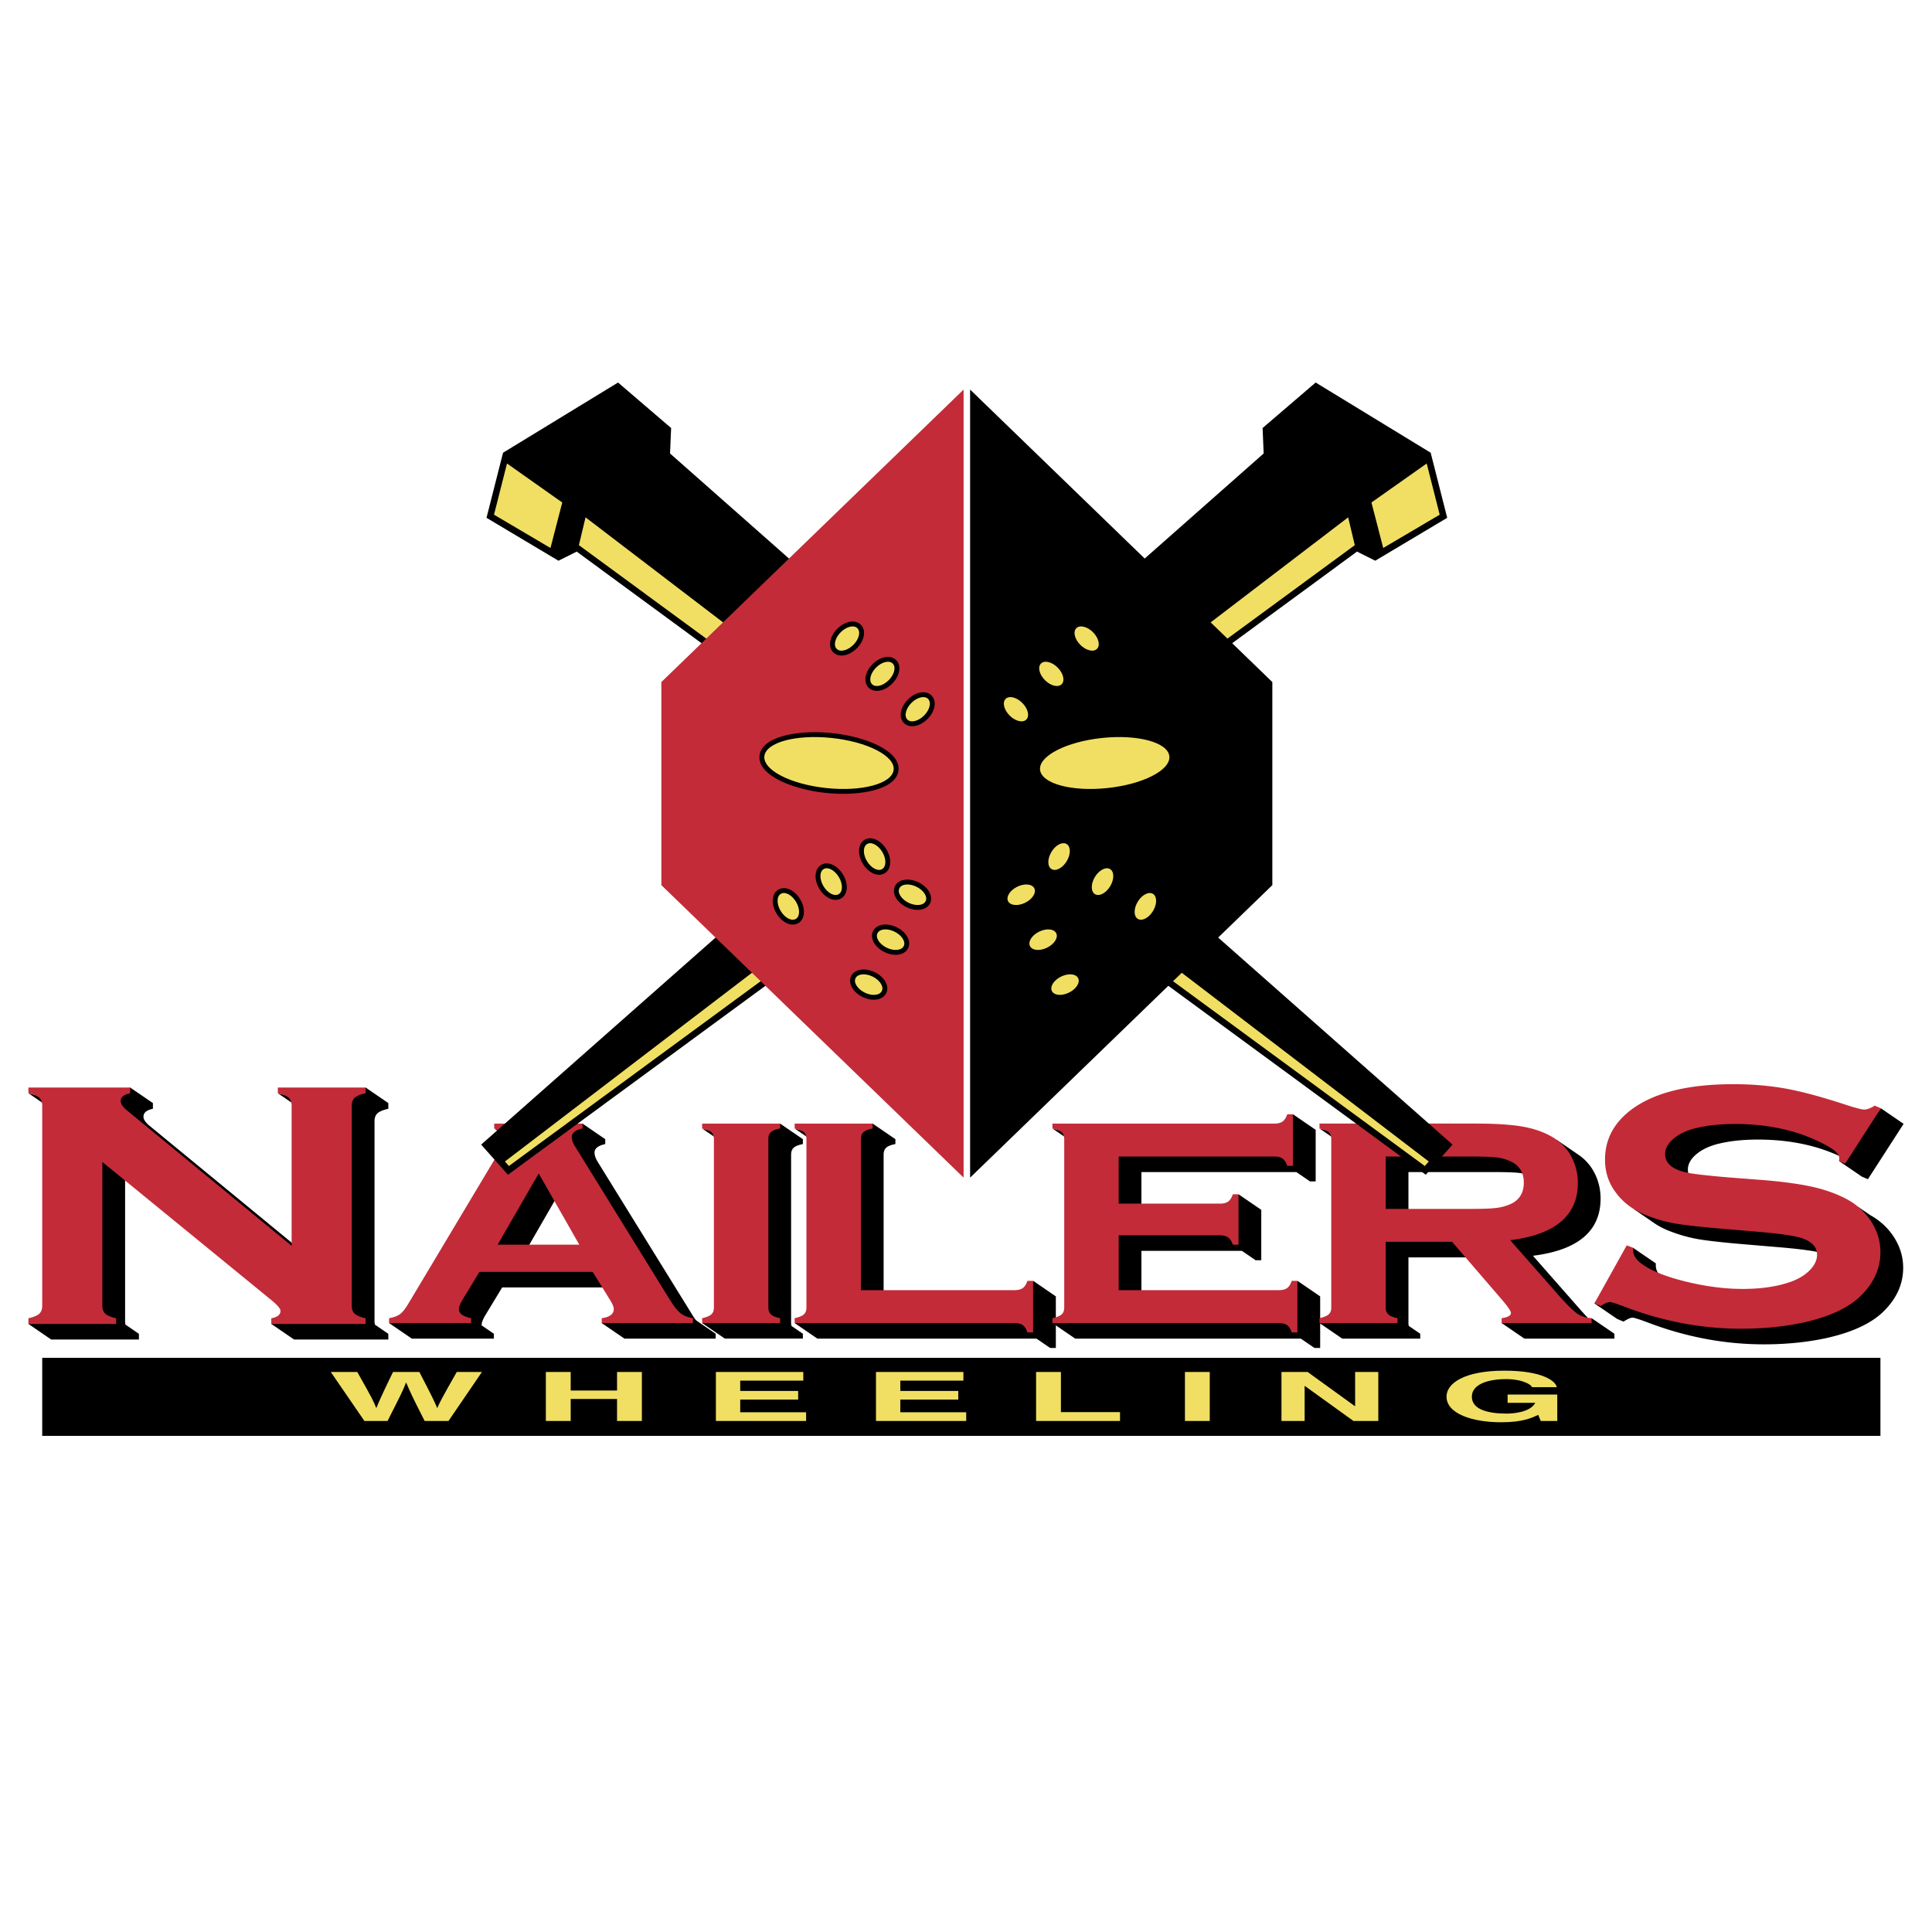 <svg xmlns="http://www.w3.org/2000/svg" width="2500" height="2500" viewBox="0 0 192.756 192.756"><g fill-rule="evenodd" clip-rule="evenodd"><path fill="#fff" d="M0 0h192.756v192.756H0V0z"/><path d="M73.483 130.502l.013-15.324 4.337-3.076 2.27 1.555v.484c-.441.086-.748.207-.918.365-.171.156-.257.381-.257.672v16.818c0 .303.089.537.266.699.177.164.48.289.909.373v.486h-7.782l-2.27-1.553 3.432-1.499zM69.133 131.516l2.27 1.552-1.311-.011-.959-1.541z"/><path d="M77.833 131.516l2.27 1.552-1.311-.011-.959-1.541zM103.074 127.787l-1.023 2.484H88.159v-15.074c0-.303.086-.533.257-.691.171-.158.478-.279.918-.365v-.484l-2.27-1.555-5.512 1.555v.484c.441.098.747.223.918.373.171.152.257.379.257.682v16.293l-3.445.514 2.27 1.553h21.861l1.361.932h.568v-5.146l-2.268-1.555zM37.667 111.07c.2-.182.56-.332 1.077-.447v-.568l-2.27-1.553-5.107 3.365v13.979l-16.44-13.52c-.409-.334-.613-.641-.613-.916 0-.395.313-.656.941-.787v-.568l-2.27-1.553-6.502 3.365v19.963l-3.648.26 2.27 1.553h8.754v-.566l-1.337-.916a1.412 1.412 0 0 1-.041-.33v-14.35l16.703 13.65-2.116.959 2.269 1.553h9.407v-.566l-1.337-.916a1.412 1.412 0 0 1-.041-.33v-19.963c-.001-.35.099-.614.301-.798zM5.685 109.854l-2.851-.784 2.27 1.553.581-.769z"/><path d="M30.569 109.854l-2.85-.784 2.27 1.553.58-.769zM70.182 132.586c-.303-.236-.655-.676-1.056-1.316l-9.468-15.311c-.23-.363-.346-.684-.346-.963 0-.412.358-.697 1.074-.855v-.484l-2.27-1.555-6.092 1.447.133-.178-2.85-.781 2.27 1.551c.704.195 1.056.51 1.056.947 0 .291-.146.678-.437 1.162l-9.129 15.273-4.251.479 2.27 1.553h8.187v-.486l-1.214-.83c-.002-.021-.008-.043-.008-.064 0-.219.115-.523.346-.914l1.703-2.811h11.3l1.739 2.811-3.106.742 2.27 1.553h9.099v-.486c-.51-.086-.916-.246-1.22-.484zm-18.264-6.854l4.097-7.102 4.05 7.102h-8.147zM70.051 112.59l2.85.781-.58.77-2.27-1.551zM79.283 112.59l2.85.781-.58.77-2.27-1.551zM129.443 127.787l-.908 2.484h-14.654V124.8h10.027l1.361.932h.568v-5.025l-2.27-1.553-1.059 2.484h-8.629v-4.701h15.457l1.363.934h.566v-5.148l-2.27-1.553-.814 2.486h-20.543l.215-.285-2.85-.781 2.27 1.551c.439.098.746.223.918.373.17.152.258.379.258.682l.008 16.131-3.453.676 2.27 1.553h22.508l1.363.932h.568v-5.146l-2.27-1.555z"/><path d="M158.797 131.516l-.207.152s-.523-.557-.832-.902l-4.818-5.479c4.5-.559 6.75-2.461 6.75-5.707 0-.959-.225-1.854-.674-2.68a4.833 4.833 0 0 0-1.447-1.631l.002.002-.014-.01a1 1 0 0 0-.059-.039l-2.197-1.506-.314.418a11.35 11.35 0 0 0-1.021-.215c-1.02-.162-17.059-.25-19.688-.264l.217-.285-2.85-.781 2.268 1.551.031-.039 1.145 17.252-3.443.648 2.268 1.553h7.783v-.486l-1.141-.779a1.114 1.114 0 0 1-.035-.273v-6.566h6.627l5.014 5.824-2.342.729 2.27 1.553h8.98v-.486l-2.273-1.554zm-7.283-9.442c-.51.062-1.383.092-2.621.092h-8.373v-5.229h8.373c1.262 0 2.139.029 2.631.082.49.055.955.18 1.393.373.922.402 1.383 1.119 1.383 2.15 0 1.045-.461 1.768-1.383 2.168a5.038 5.038 0 0 1-1.403.364z"/><path d="M187.666 121.967l.002.002-.01-.008a7.065 7.065 0 0 0-.99-.686c-.016-.01-.035-.018-.053-.027l-1.217-.832-.152.201a14.427 14.427 0 0 0-1.932-.602c-1.26-.299-2.91-.535-4.949-.711l-3.43-.264c-2.303-.189-3.803-.363-4.502-.525-1.355-.32-2.033-.926-2.033-1.818 0-.539.266-1.039.799-1.5.531-.461 1.227-.807 2.086-1.041 1.18-.307 2.541-.461 4.086-.461 3.16 0 5.949.584 8.371 1.75.258.123-.262.389-.262.389l2.27 1.555.611.262 3.561-5.525-2.27-1.555-.965 1.293s-4.516-1.375-6.16-1.682c-1.646-.305-3.424-.457-5.33-.457-4.535 0-7.934.854-10.201 2.564-1.73 1.316-2.594 2.967-2.594 4.953 0 1.215.34 2.289 1.025 3.223.084.119.176.234.268.346l-.713-.195 1.795 1.229c.145.107.295.209.451.307l.023.018v-.002a7.63 7.63 0 0 0 1.295.645c.93.367 1.859.633 2.791.801.93.168 2.521.348 4.775.537l3.359.283c2.254.189 3.752.4 4.494.633 1.061.336 1.592.896 1.592 1.682 0 .51-.227 1.004-.676 1.484-.451.48-1.053.865-1.807 1.156-1.365.51-3.014.764-4.943.764-1.771 0-3.645-.238-5.617-.721-1.975-.48-3.434-1.057-4.377-1.727-.625-.438-.936-.918-.936-1.441v-.219l-2.27-1.553-3.855 5.547 2.27 1.553.633.264c.406-.262.705-.393.895-.393.16 0 .646.152 1.461.457 3.834 1.469 7.721 2.205 11.66 2.205 2.193 0 4.25-.205 6.17-.613 2.57-.568 4.467-1.438 5.688-2.604 1.352-1.299 2.027-2.773 2.027-4.422 0-1.051-.289-2.039-.863-2.967a6.383 6.383 0 0 0-1.351-1.552z"/><path d="M49.649 124.18l4.097-7.102 4.05 7.102h-8.147zm11.222 5.527c.243.391.364.689.364.896 0 .498-.4.803-1.201.912v.486h9.099v-.486c-.51-.084-.917-.244-1.22-.482-.303-.236-.655-.676-1.056-1.316l-9.468-15.311c-.23-.363-.346-.684-.346-.963 0-.412.357-.697 1.074-.854v-.488h-8.809v.488c.704.193 1.057.508 1.057.945 0 .291-.146.678-.437 1.162L40.8 129.971c-.328.557-.619.934-.873 1.127s-.625.334-1.109.418v.486h8.187v-.486c-.814-.17-1.222-.469-1.222-.895 0-.219.115-.523.346-.914l1.703-2.812h11.3l1.739 2.812zM71.227 130.443v-16.818c0-.291-.086-.512-.257-.662-.172-.152-.478-.277-.918-.373v-.488h7.782v.488c-.441.084-.748.205-.918.363-.172.156-.257.381-.257.672v16.818c0 .303.089.537.266.699.177.164.48.289.91.373v.486h-7.782v-.486c.44-.098.747-.225.918-.381.17-.157.256-.388.256-.691zM85.889 128.719h15.287c.377 0 .662-.066.857-.201.193-.133.352-.377.473-.73h.568v5.146h-.568c-.121-.354-.279-.596-.475-.73-.193-.135-.479-.201-.855-.201H79.283v-.486c.441-.098.747-.225.918-.381.171-.158.257-.389.257-.691v-16.801c0-.303-.086-.529-.257-.68-.172-.152-.478-.277-.918-.373v-.488h7.782v.488c-.441.084-.747.205-.918.363s-.257.389-.257.691v15.074h-.001zM111.611 123.248v5.471h15.957c.363 0 .643-.066.836-.201.193-.133.352-.377.473-.73h.566v5.146h-.566c-.121-.354-.279-.596-.475-.73-.193-.135-.473-.201-.836-.201h-22.561v-.486c.439-.098.746-.225.918-.381.17-.158.256-.389.256-.691v-16.801c0-.303-.086-.529-.256-.68-.172-.152-.479-.277-.918-.373v-.488h22.115c.363 0 .643-.066.836-.205.193-.137.352-.379.475-.727h.566v5.148h-.566c-.123-.348-.279-.592-.473-.729s-.473-.205-.836-.205H111.61v4.701h10.08c.363 0 .641-.066.836-.199.193-.135.352-.379.473-.732h.568v5.025H123c-.121-.34-.279-.58-.473-.721-.195-.141-.473-.211-.836-.211h-10.08zM138.25 115.385h8.373c1.262 0 2.139.029 2.631.082.49.055.955.18 1.393.373.922.402 1.383 1.119 1.383 2.15 0 1.045-.461 1.768-1.383 2.168a5.056 5.056 0 0 1-1.402.363c-.51.062-1.383.092-2.621.092h-8.373v-5.228h-.001zm6.627 8.511l5.014 5.824c.57.676.855 1.1.855 1.27 0 .266-.311.441-.928.525v.486h8.979v-.486c-.568-.035-1.051-.189-1.443-.463-.395-.271-1.016-.885-1.865-1.842l-4.818-5.477c4.5-.559 6.75-2.461 6.75-5.707 0-.959-.225-1.854-.674-2.68-.473-.875-1.189-1.561-2.148-2.061-.826-.438-1.793-.744-2.902-.92-1.111-.176-2.613-.266-4.506-.266h-15.545v.488c.439.096.746.221.918.373.17.15.256.377.256.68v16.818c0 .291-.086.516-.256.674-.172.156-.479.283-.918.381v.486h7.781v-.486c-.43-.084-.732-.209-.91-.371-.178-.164-.266-.391-.266-.682v-6.566h6.626v.002zM10.211 115.928v14.35c0 .35.1.615.301.799.2.182.56.33 1.077.447v.566H2.834v-.566c.517-.117.875-.266 1.077-.447.2-.184.301-.449.301-.799v-19.963c0-.35-.101-.613-.301-.797-.202-.182-.56-.332-1.077-.447v-.568h10.15v.568c-.628.131-.941.393-.941.785 0 .277.204.584.613.918l16.44 13.52v-13.979c0-.35-.101-.613-.301-.797-.202-.182-.56-.332-1.077-.447v-.568h8.754v.568c-.517.115-.876.266-1.077.447-.201.184-.301.447-.301.797v19.963c0 .35.1.615.301.799.2.182.56.33 1.077.447v.566h-9.406v-.566c.612-.102.918-.35.918-.742 0-.234-.357-.635-1.071-1.203l-16.702-13.651zM187.652 110.57l-3.561 5.527-.611-.264c.014-.115.021-.209.021-.283 0-.393-.424-.814-1.268-1.266-2.594-1.428-5.637-2.143-9.133-2.143-1.545 0-2.906.154-4.086.461-.859.234-1.555.58-2.086 1.041-.533.461-.799.961-.799 1.5 0 .893.678 1.498 2.033 1.818.699.162 2.199.336 4.5.525l3.432.264c2.039.176 3.688.412 4.949.711 1.26.299 2.377.719 3.354 1.26a6.548 6.548 0 0 1 2.35 2.242c.574.928.863 1.916.863 2.967 0 1.648-.676 3.123-2.027 4.42-1.221 1.168-3.117 2.037-5.688 2.605-1.92.408-3.977.613-6.17.613-3.939 0-7.826-.734-11.662-2.205-.814-.305-1.299-.457-1.459-.457-.189 0-.488.131-.895.393l-.633-.264 3.223-5.787.633.24v.219c0 .523.311 1.006.936 1.441.943.67 2.402 1.246 4.377 1.727 1.973.48 3.846.721 5.617.721 1.93 0 3.578-.254 4.943-.764.754-.291 1.355-.676 1.807-1.156.449-.48.676-.975.676-1.484 0-.785-.531-1.346-1.592-1.682-.742-.232-2.24-.443-4.494-.633l-3.359-.283c-2.254-.189-3.846-.369-4.775-.537a14.684 14.684 0 0 1-2.791-.801c-1.324-.512-2.363-1.293-3.119-2.346-.686-.934-1.025-2.008-1.025-3.221 0-1.988.863-3.639 2.594-4.955 2.268-1.711 5.666-2.564 10.201-2.564 1.906 0 3.684.152 5.33.457 1.645.307 3.699.867 6.16 1.682.846.262 1.361.393 1.553.393.305 0 .662-.131 1.068-.393l.613.261z" fill="#c32b38"/><path d="M187.611 143.254H4.212v-7.783h183.399v7.783zM86.354 80.326l-38.351 33.872 2.675 3.008 40.933-30.042a10.404 10.404 0 0 1-5.257-6.838zM106.666 76.113l28.721-21.08 1.822.91 7.178-4.282-1.648-6.492-11.475-7.005-5.295 4.539.107 2.54-26.045 23.002a10.388 10.388 0 0 1 6.635 7.868zM92.894 68.246L66.85 45.244l.108-2.54-5.295-4.539-11.475 7.005-1.649 6.492 7.179 4.282 1.821-.91 28.722 21.08a10.384 10.384 0 0 1 6.633-7.868zM144.922 114.197l-38.35-33.872a10.4 10.4 0 0 1-5.258 6.837l40.934 30.042 2.674-3.007z"/><path d="M135.168 54.39l-.662-2.775-28.678 21.907c.289.602.52 1.236.688 1.896l28.652-21.028zM50.378 115.881l.396.451 40.223-29.523c-.46-.286-.896-.608-1.305-.96l-39.314 30.032zM143.639 51.35l-1.297-5.107-5.512 3.891 1.174 4.539 5.635-3.323zM58.42 51.615l-.663 2.775L86.41 75.418c.168-.66.4-1.294.688-1.896L58.42 51.615zM101.93 86.809l40.223 29.523.395-.451-39.312-30.032c-.412.352-.847.674-1.306.96zM56.096 50.134l-5.512-3.891-1.296 5.107 5.633 3.323 1.175-4.539z" fill="#f1df63"/><path fill="#c32b38" d="M65.985 68.048v20.264l30.154 29.18V38.867L65.985 68.048z"/><path d="M126.941 68.048v20.264l-30.153 29.18V38.867l30.153 29.181zM91.645 88.031c-.574-.28-1.202-.349-1.679-.185a1.13 1.13 0 0 0-.674.57c-.339.695.164 1.613 1.145 2.091s2.014.309 2.353-.385c.338-.694-.165-1.613-1.145-2.091zM90.588 69.786c-.338.338-.577.744-.674 1.144-.115.479-.016.917.273 1.206.209.209.494.32.823.32.505 0 1.076-.27 1.527-.722.47-.469.719-1.035.719-1.529 0-.318-.104-.606-.317-.82-.547-.547-1.58-.371-2.351.401zM83.957 65.403c.505 0 1.076-.27 1.527-.721.47-.47.719-1.035.719-1.53a1.13 1.13 0 0 0-.317-.82 1.135 1.135 0 0 0-.823-.32c-.504 0-1.076.27-1.527.721-.771.771-.948 1.803-.401 2.35.209.209.493.32.822.32zM87.867 68.882c.399-.097.806-.336 1.144-.674.771-.772.948-1.804.401-2.35a1.135 1.135 0 0 0-.823-.32c-.504 0-1.076.27-1.527.721-.338.338-.577.745-.673 1.145-.115.478-.016.917.272 1.206.288.288.728.387 1.206.272zM89.458 92.513c-.98-.479-2.014-.309-2.353.385-.338.695.165 1.614 1.145 2.092s2.014.308 2.352-.386c.34-.694-.163-1.613-1.144-2.091zM87.272 96.994c-.98-.477-2.014-.307-2.352.387-.339.695.164 1.613 1.145 2.092.98.477 2.014.309 2.353-.387.337-.693-.165-1.613-1.146-2.092zM87.136 83.679c-.319-.08-.622-.042-.876.111s-.43.402-.51.722c-.122.49.002 1.109.331 1.655.329.548.818.947 1.308 1.069.319.08.622.041.875-.111.366-.22.553-.637.553-1.124 0-.395-.123-.835-.374-1.253-.329-.547-.818-.947-1.307-1.069zM77.65 88.761c-.662.398-.741 1.442-.179 2.377.329.547.818.947 1.308 1.069.319.079.622.041.875-.112.662-.398.741-1.442.179-2.377s-1.521-1.355-2.183-.957zM84.107 87.251c-.562-.935-1.521-1.355-2.183-.958-.663.398-.741 1.443-.179 2.377.329.547.817.947 1.307 1.069.319.08.622.041.876-.111.253-.153.43-.402.509-.721.123-.489-.001-1.109-.33-1.656zM89.643 76.855c.204-1.938-3.259-3.359-6.619-3.712-3.361-.353-7.042.317-7.246 2.254-.204 1.938 3.258 3.358 6.619 3.711 3.36.354 7.042-.316 7.246-2.253z"/><path d="M91.432 88.468c.725.353 1.137.998.92 1.441-.216.442-.978.515-1.702.162-.724-.354-1.136-.999-.92-1.441.215-.443.978-.515 1.702-.162zM92.193 71.39c-.57.57-1.314.75-1.662.401-.348-.348-.169-1.092.401-1.662.57-.57 1.314-.749 1.662-.401.348.348.169 1.093-.401 1.662zM85.14 64.338c-.569.57-1.313.75-1.662.401-.349-.348-.168-1.092.401-1.663.57-.569 1.314-.749 1.662-.401.349.349.169 1.093-.401 1.663zM88.667 67.864c-.569.57-1.314.75-1.662.401s-.169-1.092.401-1.663c.569-.569 1.314-.749 1.662-.401s.168 1.093-.401 1.663zM89.246 92.95c.725.353 1.136.998.92 1.441-.216.442-.978.515-1.702.162s-1.136-.999-.92-1.441.977-.515 1.702-.162zM87.059 97.432c.725.354 1.137 1 .921 1.441-.216.443-.978.516-1.702.162-.725-.354-1.136-.998-.921-1.441.216-.442.978-.514 1.702-.162zM88.026 84.999c.415.691.409 1.456-.012 1.71-.422.254-1.101-.101-1.516-.792-.415-.69-.409-1.456.013-1.709.421-.254 1.1.1 1.515.791zM79.417 89.969c.415.691.409 1.456-.013 1.71s-1.101-.101-1.516-.791c-.416-.691-.41-1.457.013-1.71.422-.254 1.1.101 1.516.791zM83.69 87.501c.416.691.41 1.456-.012 1.71s-1.101-.101-1.516-.791c-.415-.691-.409-1.456.013-1.71.422-.253 1.1.101 1.515.791zM89.159 76.804c-.145 1.38-3.15 2.195-6.711 1.821-3.562-.375-6.332-1.796-6.187-3.177.145-1.38 3.15-2.196 6.712-1.821 3.562.374 6.331 1.797 6.186 3.177zM101.494 88.468c-.725.353-1.137.999-.92 1.441.215.442.977.515 1.701.162s1.137-.999.922-1.441c-.217-.442-.978-.515-1.703-.162zM100.732 71.39c.57.57 1.314.75 1.662.401.35-.348.17-1.092-.4-1.662-.57-.57-1.314-.749-1.662-.401s-.168 1.093.4 1.662zM107.785 64.338c.57.569 1.314.749 1.662.401s.17-1.092-.4-1.662-1.314-.75-1.662-.401-.17 1.092.4 1.662zM104.26 67.864c.568.57 1.314.75 1.662.401s.168-1.092-.402-1.663c-.568-.57-1.312-.749-1.662-.401-.348.349-.169 1.093.402 1.663zM103.68 92.95c-.725.353-1.135.998-.92 1.441.215.442.979.515 1.701.162.725-.353 1.137-.999.922-1.441-.217-.443-.979-.515-1.703-.162zM105.867 97.432c-.725.354-1.137 1-.922 1.441.217.443.979.516 1.703.162s1.137-.998.92-1.441c-.214-.442-.978-.514-1.701-.162zM104.9 84.999c-.416.691-.41 1.456.012 1.71.422.253 1.102-.102 1.516-.792.416-.69.41-1.456-.012-1.709-.422-.255-1.102.1-1.516.791zM113.51 89.969c-.416.691-.41 1.456.012 1.71s1.102-.101 1.516-.791c.416-.69.41-1.457-.012-1.71-.422-.254-1.102.101-1.516.791zM109.236 87.501c-.416.691-.41 1.457.012 1.71.422.254 1.1-.101 1.516-.791.416-.691.41-1.457-.012-1.71-.424-.253-1.102.101-1.516.791zM103.766 76.804c.146 1.38 3.15 2.196 6.713 1.821 3.561-.375 6.332-1.796 6.186-3.177-.145-1.38-3.148-2.196-6.711-1.821-3.563.374-6.333 1.797-6.188 3.177zM33.002 136.881h2.643c1.52 2.676 1.668 3.016 1.883 3.574h.033c.215-.51.396-1.008 1.652-3.574h2.626c1.388 2.682 1.503 2.941 1.768 3.574h.033c.198-.463.396-.885 1.933-3.574h2.511l-3.337 4.889h-2.378c-1.223-2.396-1.437-2.873-1.834-3.812h-.033c-.364.939-.562 1.293-1.833 3.812h-2.312l-3.355-4.889zM56.938 139.578v2.192H54.46v-4.889h2.478v1.851h4.624v-1.851h2.479v4.889h-2.479v-2.192h-4.624zM80.146 137.746h-6.294v1.027h5.781v.866h-5.781v1.265h6.574v.866h-9.002v-4.889h8.722v.865zM96.119 137.746h-6.293v1.027h5.781v.866h-5.781v1.265h6.573v.866h-9.002v-4.889h8.722v.865zM105.848 140.885h5.896v.885h-8.373v-4.889h2.477v4.004zM120.697 141.77h-2.476v-4.889h2.476v4.889zM135.201 136.881h2.313v4.889h-2.479l-4.84-3.487h-.031v3.487h-2.312v-4.889h2.609l4.707 3.404h.033v-3.404zM150.414 139.135h4.955v2.635h-1.65l-.248-.613c-.629.301-1.537.742-3.701.742-2.857 0-5.451-.844-5.451-2.561 0-1.334 1.801-2.594 5.799-2.586 3.635 0 5.07.973 5.203 1.646h-2.479c0-.189-.842-.803-2.592-.803-1.768 0-3.404.504-3.404 1.756 0 1.336 1.768 1.684 3.453 1.684.545 0 2.361-.09 2.875-1.076h-2.76v-.824z" fill="#f1df63"/></g></svg>